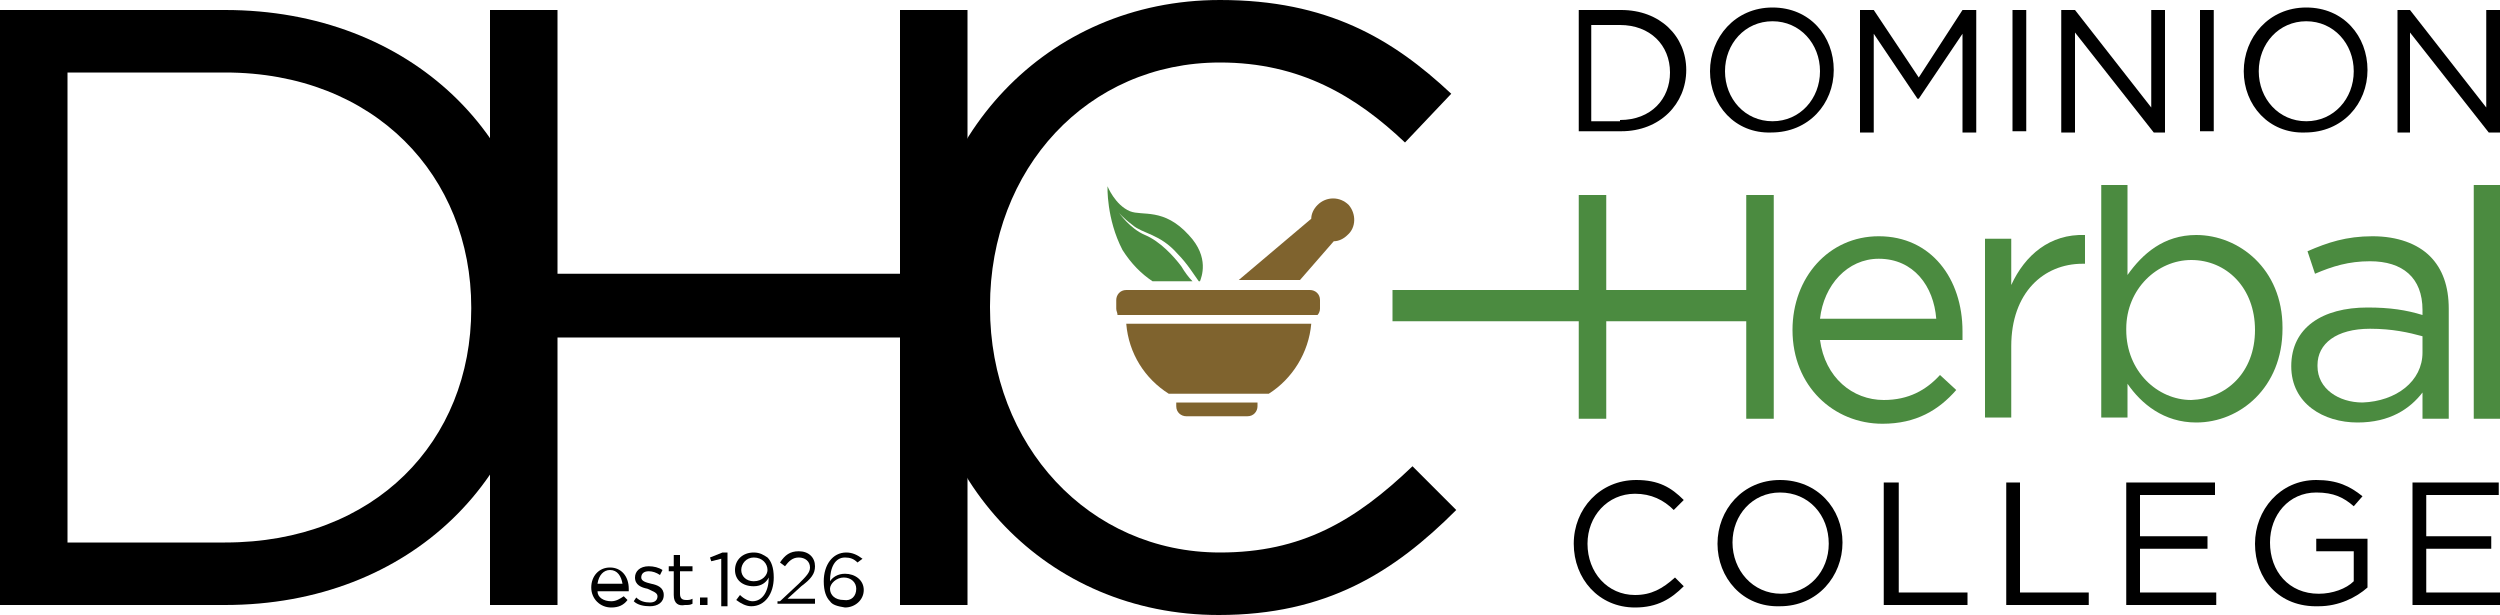 <?xml version="1.0" encoding="utf-8"?>
<!-- Generator: Adobe Illustrator 25.4.1, SVG Export Plug-In . SVG Version: 6.00 Build 0)  -->
<svg version="1.1" id="Layer_1" xmlns="http://www.w3.org/2000/svg" xmlns:xlink="http://www.w3.org/1999/xlink" x="0px" y="0px"
	 viewBox="0 0 200 49.2" style="enable-background:new 0 0 200 49.2;" xml:space="preserve">
<style type="text/css">
	.st0{fill:#4B8B40;}
	.st1{fill:#7F632E;}
	.st2{fill:#FFFFFF;}
	.st3{fill:none;}
</style>
<g>
	<path d="M48.9,48.1c0.4,0,0.7-0.2,1-0.4l0.3,0.3c-0.3,0.4-0.7,0.6-1.3,0.6c-0.9,0-1.6-0.7-1.6-1.6c0-0.9,0.6-1.6,1.5-1.6
		c0.9,0,1.5,0.7,1.5,1.7c0,0,0,0.1,0,0.2h-2.5C47.8,47.8,48.3,48.1,48.9,48.1 M49.8,46.7c-0.1-0.6-0.4-1.1-1-1.1
		c-0.5,0-0.9,0.4-1,1.1H49.8z"/>
	<path d="M50.7,48.1l0.2-0.3c0.3,0.3,0.7,0.4,1.1,0.4c0.4,0,0.6-0.2,0.6-0.5v0c0-0.3-0.4-0.4-0.8-0.6c-0.5-0.1-1-0.3-1-0.9v0
		c0-0.5,0.4-0.9,1.1-0.9c0.4,0,0.8,0.1,1.1,0.3L52.8,46c-0.3-0.2-0.6-0.3-0.9-0.3c-0.4,0-0.6,0.2-0.6,0.5v0c0,0.3,0.4,0.4,0.8,0.5
		c0.5,0.1,1,0.3,1,0.9v0c0,0.6-0.5,0.9-1.1,0.9C51.5,48.5,51,48.4,50.7,48.1"/>
	<rect x="56" y="47.8" width="0.6" height="0.6"/>
	<g>
		<path d="M126.3,0.8h3.4c3.1,0,5.2,2.1,5.2,4.8v0c0,2.7-2.1,4.9-5.2,4.9h-3.4V0.8z M129.6,9.6c2.5,0,4-1.7,4-3.8v0
			c0-2.2-1.6-3.8-4-3.8h-2.3v7.7H129.6z"/>
		<path d="M136.8,5.7L136.8,5.7c0-2.7,2-5.1,5-5.1c3,0,4.9,2.3,4.9,5v0c0,2.7-2,5-5,5C138.8,10.7,136.8,8.4,136.8,5.7 M145.6,5.7
			L145.6,5.7c0-2.2-1.6-4-3.8-4c-2.2,0-3.8,1.8-3.8,4v0c0,2.2,1.6,4,3.8,4C144,9.7,145.6,7.9,145.6,5.7"/>
		<polygon points="148.8,0.8 149.9,0.8 153.5,6.2 157,0.8 158.1,0.8 158.1,10.6 157,10.6 157,2.7 153.5,7.9 153.4,7.9 149.9,2.7 
			149.9,10.6 148.8,10.6 		"/>
		<rect x="161" y="0.8" width="1.1" height="9.7"/>
		<polygon points="164.9,0.8 166,0.8 172.1,8.6 172.1,0.8 173.2,0.8 173.2,10.6 172.3,10.6 166,2.6 166,10.6 164.9,10.6 		"/>
		<rect x="176" y="0.8" width="1.1" height="9.7"/>
		<path d="M179.5,5.7L179.5,5.7c0-2.7,2-5.1,5-5.1c3,0,4.9,2.3,4.9,5v0c0,2.7-2,5-5,5C181.5,10.7,179.5,8.4,179.5,5.7 M188.3,5.7
			L188.3,5.7c0-2.2-1.6-4-3.8-4c-2.2,0-3.8,1.8-3.8,4v0c0,2.2,1.6,4,3.8,4C186.7,9.7,188.3,7.9,188.3,5.7"/>
		<polygon points="191.8,0.8 192.8,0.8 198.9,8.6 198.9,0.8 200,0.8 200,10.6 199.1,10.6 192.8,2.6 192.8,10.6 191.8,10.6 		"/>
		<path d="M125.9,43.5L125.9,43.5c0-2.8,2.1-5.1,5-5.1c1.8,0,2.8,0.6,3.8,1.6l-0.8,0.8c-0.8-0.8-1.8-1.3-3.1-1.3
			c-2.2,0-3.8,1.8-3.8,4v0c0,2.3,1.6,4.1,3.8,4.1c1.3,0,2.2-0.5,3.2-1.4l0.7,0.7c-1,1-2.1,1.7-3.9,1.7
			C127.9,48.6,125.9,46.3,125.9,43.5"/>
		<path d="M137.4,43.5L137.4,43.5c0-2.7,2-5.1,5-5.1c3,0,5,2.3,5,5v0c0,2.7-2,5.1-5,5.1C139.4,48.6,137.4,46.2,137.4,43.5
			 M146.3,43.5L146.3,43.5c0-2.3-1.6-4.1-3.9-4.1c-2.2,0-3.8,1.8-3.8,4v0c0,2.2,1.6,4.1,3.9,4.1C144.7,47.5,146.3,45.7,146.3,43.5"
			/>
		<polygon points="150.7,38.6 151.9,38.6 151.9,47.4 157.4,47.4 157.4,48.4 150.7,48.4 		"/>
		<polygon points="160.5,38.6 161.6,38.6 161.6,47.4 167.1,47.4 167.1,48.4 160.5,48.4 		"/>
		<polygon points="170.1,38.6 177.2,38.6 177.2,39.6 171.2,39.6 171.2,42.9 176.6,42.9 176.6,43.9 171.2,43.9 171.2,47.4 
			177.3,47.4 177.3,48.4 170.1,48.4 		"/>
		<path d="M180.4,43.5L180.4,43.5c0-2.7,2-5.1,4.9-5.1c1.7,0,2.7,0.5,3.7,1.3l-0.7,0.8c-0.8-0.7-1.6-1.1-3-1.1c-2.2,0-3.7,1.8-3.7,4
			v0c0,2.3,1.5,4.1,3.9,4.1c1.1,0,2.2-0.4,2.8-1v-2.4h-3v-1h4.1v3.9c-0.9,0.8-2.3,1.5-3.9,1.5C182.3,48.6,180.4,46.3,180.4,43.5"/>
		<polygon points="193,38.6 199.9,38.6 199.9,39.6 194.1,39.6 194.1,42.9 199.3,42.9 199.3,43.9 194.1,43.9 194.1,47.4 200,47.4 
			200,48.4 193,48.4 		"/>
		<path d="M53.9,47.6v-1.9h-0.4v-0.4h0.4v-0.9h0.5v0.9h1v0.4h-1v1.8c0,0.4,0.2,0.5,0.5,0.5c0.2,0,0.3,0,0.5-0.1v0.4
			c-0.2,0.1-0.3,0.1-0.6,0.1C54.3,48.5,53.9,48.3,53.9,47.6"/>
		<polygon points="57.7,44.7 56.9,44.9 56.8,44.6 57.8,44.2 58.2,44.2 58.2,48.5 57.7,48.5 		"/>
		<path d="M58.9,48l0.3-0.4c0.3,0.3,0.7,0.5,1,0.5c0.8,0,1.3-0.8,1.3-1.9c-0.2,0.4-0.6,0.7-1.2,0.7c-0.9,0-1.5-0.5-1.5-1.3v0
			c0-0.8,0.6-1.4,1.5-1.4c0.5,0,0.8,0.2,1.1,0.4c0.3,0.3,0.5,0.8,0.5,1.6v0c0,1.3-0.7,2.3-1.8,2.3C59.7,48.5,59.3,48.3,58.9,48
			 M61.4,45.6L61.4,45.6c0-0.5-0.4-1-1.1-1c-0.6,0-1,0.5-1,1v0c0,0.5,0.4,0.9,1,0.9C61,46.5,61.4,46,61.4,45.6"/>
		<path d="M62.4,48.1l1.5-1.4c0.6-0.6,0.9-0.9,0.9-1.3c0-0.5-0.4-0.8-0.9-0.8c-0.5,0-0.8,0.3-1.1,0.7l-0.4-0.3
			c0.4-0.6,0.8-0.9,1.5-0.9c0.8,0,1.3,0.5,1.3,1.2v0c0,0.6-0.3,1-1.1,1.6l-1.1,1h2.2v0.4h-3V48.1z"/>
		<path d="M66.4,48.1c-0.3-0.3-0.5-0.8-0.5-1.6v0c0-1.3,0.7-2.3,1.8-2.3c0.5,0,0.9,0.2,1.3,0.5L68.6,45c-0.3-0.3-0.6-0.4-1-0.4
			c-0.8,0-1.2,0.8-1.2,1.9c0.2-0.3,0.6-0.6,1.2-0.6c0.8,0,1.5,0.5,1.5,1.3v0c0,0.8-0.7,1.4-1.5,1.4C67,48.5,66.6,48.4,66.4,48.1
			 M68.5,47.1L68.5,47.1c0-0.5-0.4-0.9-1-0.9c-0.6,0-1.1,0.5-1.1,0.9v0c0,0.5,0.4,0.9,1.1,0.9C68.1,48.1,68.5,47.7,68.5,47.1"/>
		<polygon class="st0" points="126.3,15.6 128.5,15.6 128.5,23.5 139.7,23.5 139.7,15.6 141.9,15.6 141.9,33.5 139.7,33.5 
			139.7,25.5 128.5,25.5 128.5,33.5 126.3,33.5 		"/>
		<path class="st0" d="M150.7,32c2,0,3.4-0.8,4.5-2l1.3,1.2c-1.4,1.6-3.2,2.7-5.9,2.7c-3.9,0-7.2-3-7.2-7.5c0-4.2,2.9-7.5,6.9-7.5
			c4.2,0,6.7,3.4,6.7,7.6c0,0.2,0,0.4,0,0.7h-11.4C146,30.2,148.2,32,150.7,32 M154.9,25.5c-0.2-2.6-1.8-4.8-4.6-4.8
			c-2.5,0-4.4,2.1-4.7,4.8H154.9z"/>
		<path class="st0" d="M158.8,19.1h2.1v3.7c1.1-2.4,3.1-4.1,5.9-4v2.3h-0.2c-3.1,0-5.7,2.3-5.7,6.6v5.7h-2.1V19.1z"/>
		<path class="st0" d="M170.2,30.7v2.7h-2.1V14.8h2.1V22c1.2-1.7,2.9-3.2,5.5-3.2c3.4,0,6.9,2.7,6.9,7.4v0.1c0,4.7-3.4,7.5-6.9,7.5
			C173.1,33.8,171.3,32.3,170.2,30.7 M180.4,26.4L180.4,26.4c0-3.4-2.3-5.6-5.1-5.6c-2.7,0-5.2,2.3-5.2,5.5v0.1
			c0,3.3,2.5,5.6,5.2,5.6C178.1,31.9,180.4,29.8,180.4,26.4"/>
		<path class="st0" d="M183.3,29.3L183.3,29.3c0-3.1,2.5-4.7,6.1-4.7c1.8,0,3.1,0.2,4.4,0.6v-0.4c0-2.6-1.6-3.9-4.2-3.9
			c-1.7,0-3,0.4-4.4,1l-0.6-1.8c1.6-0.7,3.1-1.2,5.2-1.2c2,0,3.6,0.6,4.6,1.6c1,1,1.5,2.4,1.5,4.2v8.8h-2.1v-2.1
			c-1,1.3-2.6,2.4-5.2,2.4C185.9,33.8,183.3,32.3,183.3,29.3 M193.8,28.2v-1.3c-1.1-0.3-2.4-0.6-4.2-0.6c-2.7,0-4.2,1.2-4.2,2.9v0.1
			c0,1.8,1.7,2.9,3.6,2.9C191.7,32.1,193.8,30.5,193.8,28.2"/>
		<rect x="197.9" y="14.8" class="st0" width="2.1" height="18.7"/>
		<rect x="111.4" y="23.2" class="st0" width="28.9" height="2.5"/>
		<path d="M0,0.8h18c14.9,0,25.3,10.3,25.3,23.6v0.1C43.2,38,32.9,48.4,18,48.4H0V0.8z M18,43.4c12,0,19.7-8.1,19.7-18.7v-0.1
			C37.7,14.1,30,5.8,18,5.8H5.4v37.6H18z"/>
		<polygon points="39.2,0.8 44.6,0.8 44.6,21.9 72,21.9 72,0.8 77.4,0.8 77.4,48.4 72,48.4 72,27 44.6,27 44.6,48.4 39.2,48.4 		"/>
		<path d="M73.6,24.7v-0.1C73.6,11.1,83.6,0,97.6,0c8.6,0,13.8,3.1,18.5,7.5l-3.7,3.9C108.5,7.7,104,5,97.6,5
			C87,5,79.2,13.5,79.2,24.5v0.1c0,11,7.9,19.6,18.4,19.6c6.5,0,10.8-2.5,15.4-6.9l3.5,3.5c-5,5-10.4,8.4-19,8.4
			C83.7,49.2,73.6,38.4,73.6,24.7"/>
		<path class="st0" d="M92.2,22.5h3.2c-0.3-0.3-0.6-0.7-0.9-1.2c-0.6-0.8-1.7-2-2.9-2.5c-1.2-0.5-2.1-1.8-2.1-1.8s0.3,0.4,1.1,1
			c0.8,0.7,2.2,0.7,3.6,2.3c0.8,0.8,1.4,1.8,1.7,2.2H96c0.1-0.3,0.8-1.9-0.9-3.7c-2-2.2-3.7-1.5-4.7-1.9c-1.2-0.5-1.8-2-1.8-2
			s-0.1,2.6,1.2,5.1C90.5,21.1,91.3,21.9,92.2,22.5"/>
		<path class="st1" d="M105.4,25.2c0.1-0.1,0.2-0.3,0.2-0.5V24c0-0.5-0.4-0.8-0.8-0.8H90.1c-0.5,0-0.8,0.4-0.8,0.8v0.7
			c0,0.2,0.1,0.3,0.1,0.5H105.4z"/>
		<path class="st1" d="M90.1,25.9c0.2,2.4,1.5,4.4,3.4,5.6h8c1.9-1.2,3.2-3.3,3.4-5.6H90.1z"/>
		<path class="st1" d="M94.1,32.2v0.3c0,0.5,0.4,0.8,0.8,0.8h4.9c0.5,0,0.8-0.4,0.8-0.8v-0.3H94.1z"/>
		<path class="st1" d="M107.9,16.4c-0.7-0.7-1.8-0.7-2.5,0c-0.3,0.3-0.5,0.7-0.5,1.1l-5.8,4.9h4.9l2.7-3.1c0.4,0,0.8-0.2,1.1-0.5
			C108.5,18.2,108.5,17.1,107.9,16.4"/>
	</g>
</g>
</svg>
